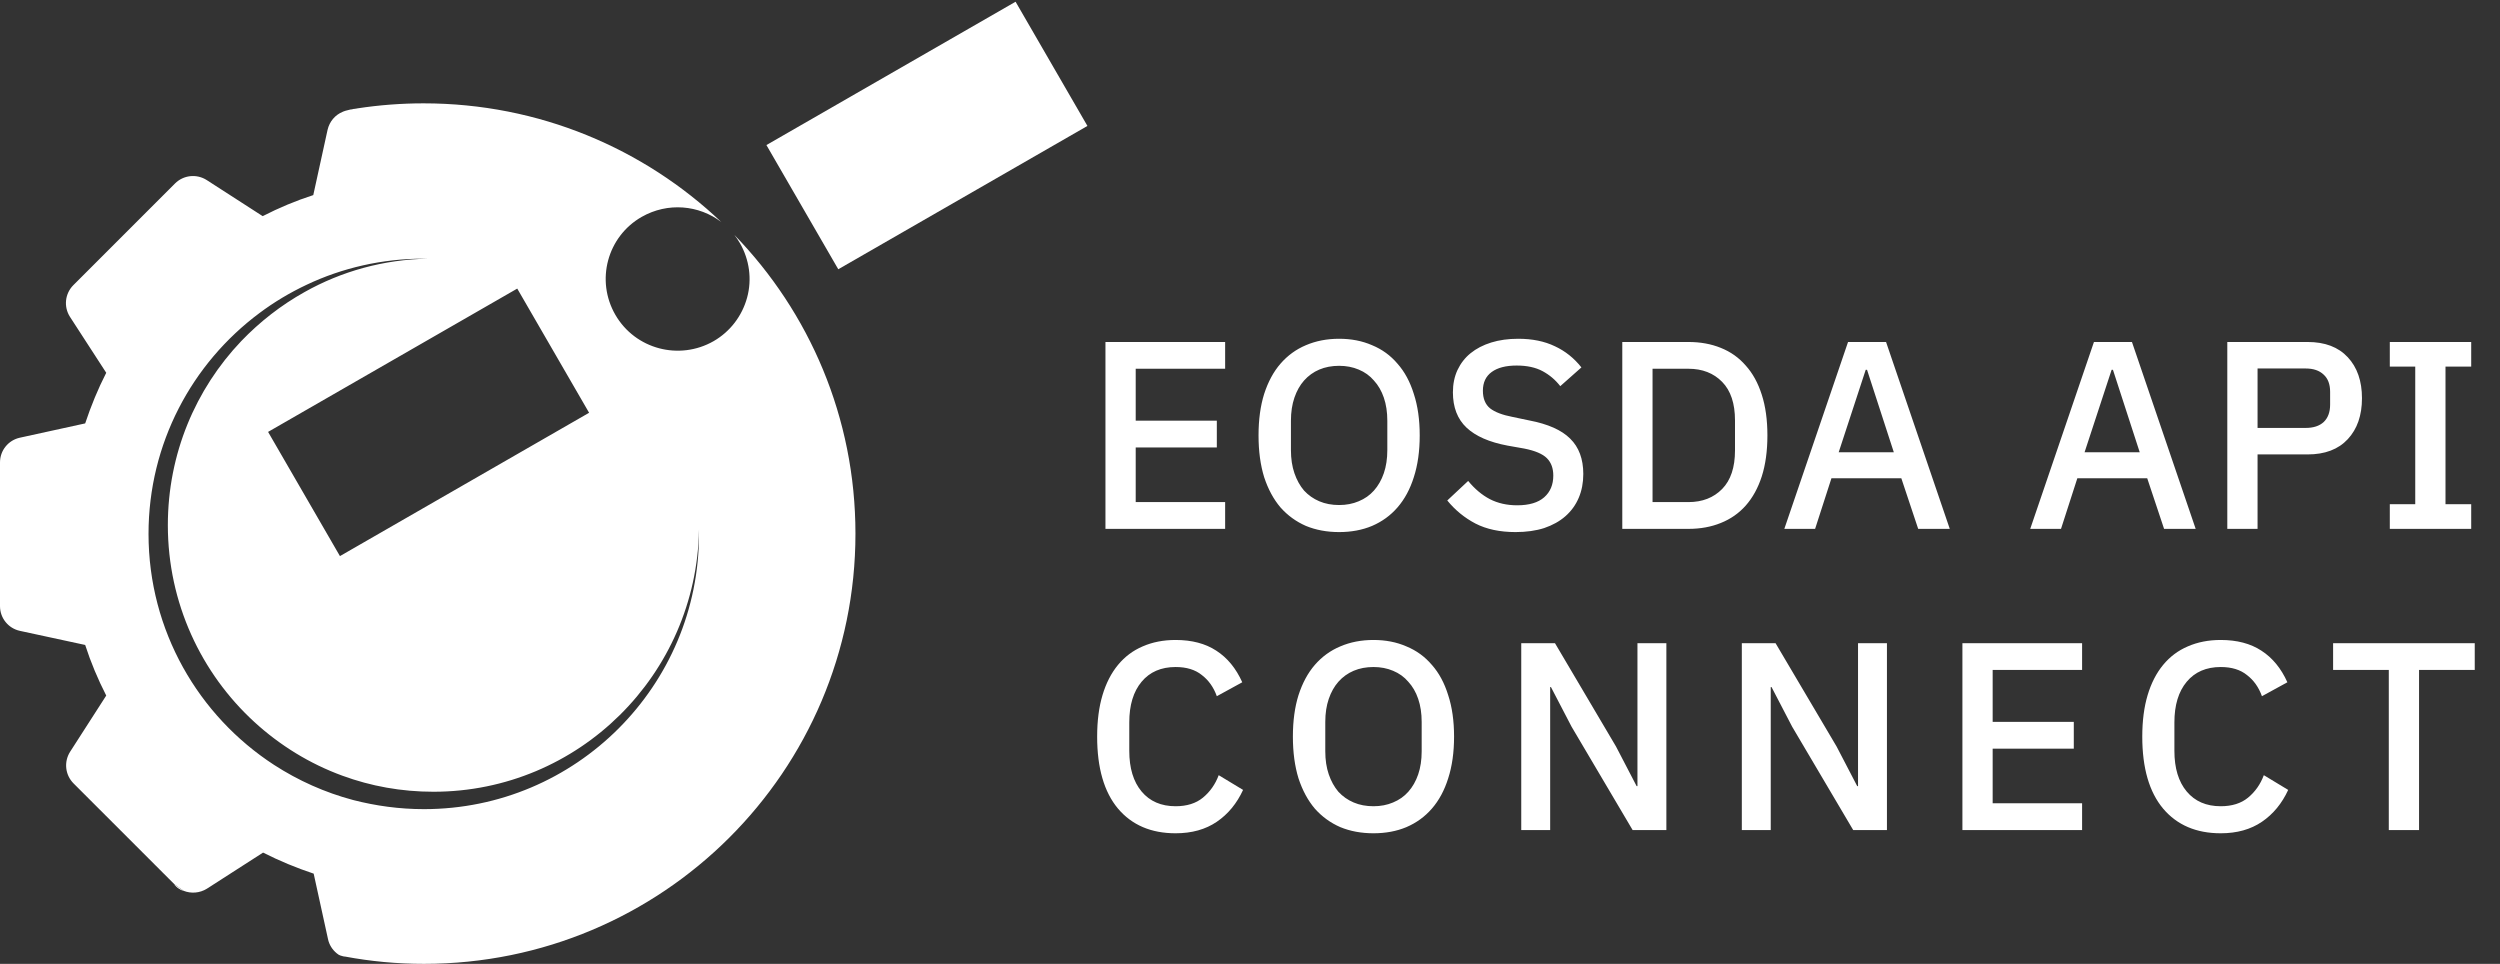 <?xml version="1.0" encoding="UTF-8"?>
<svg xmlns="http://www.w3.org/2000/svg" width="166" height="64" viewBox="0 0 166 64" fill="none">
  <rect x="0" y="0" width="166" height="64" fill="#333333" stroke="none"/>
  <g clip-path="url(#clip0_2626_274343)">
    <path d="M73.402 35.117V22.708H81.349V24.485H75.411V27.934H80.797V29.712H75.411V33.339H81.349V35.117H73.402ZM88.918 35.33C88.112 35.33 87.377 35.194 86.713 34.921C86.062 34.636 85.499 34.228 85.025 33.694C84.562 33.149 84.201 32.479 83.94 31.685C83.691 30.879 83.567 29.955 83.567 28.912C83.567 27.869 83.691 26.951 83.94 26.157C84.201 25.351 84.562 24.681 85.025 24.148C85.499 23.602 86.062 23.194 86.713 22.921C87.377 22.637 88.112 22.494 88.918 22.494C89.724 22.494 90.453 22.637 91.105 22.921C91.768 23.194 92.331 23.602 92.793 24.148C93.267 24.681 93.629 25.351 93.878 26.157C94.139 26.951 94.269 27.869 94.269 28.912C94.269 29.955 94.139 30.879 93.878 31.685C93.629 32.479 93.267 33.149 92.793 33.694C92.331 34.228 91.768 34.636 91.105 34.921C90.453 35.194 89.724 35.33 88.918 35.33ZM88.918 33.534C89.392 33.534 89.825 33.451 90.216 33.285C90.619 33.119 90.956 32.882 91.229 32.574C91.513 32.254 91.733 31.869 91.887 31.419C92.041 30.968 92.118 30.459 92.118 29.89V27.934C92.118 27.365 92.041 26.856 91.887 26.405C91.733 25.955 91.513 25.576 91.229 25.268C90.956 24.948 90.619 24.705 90.216 24.539C89.825 24.373 89.392 24.29 88.918 24.29C88.432 24.29 87.993 24.373 87.602 24.539C87.211 24.705 86.874 24.948 86.589 25.268C86.316 25.576 86.103 25.955 85.949 26.405C85.795 26.856 85.718 27.365 85.718 27.934V29.89C85.718 30.459 85.795 30.968 85.949 31.419C86.103 31.869 86.316 32.254 86.589 32.574C86.874 32.882 87.211 33.119 87.602 33.285C87.993 33.451 88.432 33.534 88.918 33.534ZM100.633 35.33C99.59 35.33 98.701 35.14 97.966 34.761C97.243 34.382 96.621 33.872 96.099 33.232L97.486 31.934C97.925 32.468 98.405 32.87 98.926 33.143C99.459 33.416 100.064 33.552 100.739 33.552C101.534 33.552 102.132 33.374 102.535 33.019C102.938 32.663 103.139 32.183 103.139 31.579C103.139 31.093 102.997 30.708 102.713 30.423C102.428 30.139 101.925 29.925 101.202 29.783L100.099 29.588C98.891 29.362 97.984 28.965 97.379 28.396C96.775 27.828 96.473 27.045 96.473 26.05C96.473 25.505 96.573 25.013 96.775 24.574C96.988 24.124 97.279 23.75 97.646 23.454C98.025 23.146 98.482 22.909 99.015 22.743C99.548 22.577 100.147 22.494 100.811 22.494C101.747 22.494 102.559 22.66 103.246 22.992C103.934 23.312 104.52 23.78 105.006 24.396L103.602 25.641C103.282 25.226 102.891 24.894 102.428 24.645C101.966 24.396 101.391 24.272 100.704 24.272C99.993 24.272 99.442 24.414 99.05 24.699C98.659 24.983 98.464 25.398 98.464 25.943C98.464 26.465 98.624 26.856 98.944 27.116C99.264 27.365 99.762 27.555 100.437 27.685L101.539 27.916C102.784 28.154 103.691 28.556 104.259 29.125C104.84 29.694 105.131 30.477 105.131 31.472C105.131 32.053 105.03 32.58 104.828 33.054C104.627 33.528 104.331 33.937 103.939 34.281C103.56 34.613 103.092 34.873 102.535 35.063C101.978 35.241 101.344 35.33 100.633 35.33ZM107.72 22.708H112.111C112.905 22.708 113.622 22.838 114.262 23.099C114.914 23.359 115.465 23.75 115.916 24.272C116.378 24.782 116.733 25.428 116.982 26.21C117.231 26.98 117.356 27.881 117.356 28.912C117.356 29.943 117.231 30.85 116.982 31.632C116.733 32.402 116.378 33.048 115.916 33.57C115.465 34.079 114.914 34.465 114.262 34.725C113.622 34.986 112.905 35.117 112.111 35.117H107.72V22.708ZM112.111 33.339C113.036 33.339 113.782 33.048 114.351 32.468C114.92 31.887 115.204 31.034 115.204 29.908V27.916C115.204 26.791 114.92 25.937 114.351 25.357C113.782 24.776 113.036 24.485 112.111 24.485H109.729V33.339H112.111ZM127.368 35.117L126.248 31.756H121.608L120.523 35.117H118.479L122.71 22.708H125.234L129.465 35.117H127.368ZM123.972 24.556H123.883L122.088 30.032H125.75L123.972 24.556ZM143.695 35.117L142.575 31.756H137.935L136.851 35.117H134.807L139.038 22.708H141.562L145.793 35.117H143.695ZM140.3 24.556H140.211L138.415 30.032H142.078L140.3 24.556ZM147.893 35.117V22.708H153.226C154.376 22.708 155.265 23.045 155.893 23.721C156.521 24.396 156.835 25.303 156.835 26.441C156.835 27.579 156.521 28.485 155.893 29.161C155.265 29.837 154.376 30.174 153.226 30.174H149.902V35.117H147.893ZM149.902 28.414H153.102C153.611 28.414 154.008 28.284 154.293 28.023C154.577 27.75 154.72 27.365 154.72 26.868V26.014C154.72 25.517 154.577 25.137 154.293 24.877C154.008 24.604 153.611 24.468 153.102 24.468H149.902V28.414ZM158.683 35.117V33.481H160.372V24.343H158.683V22.708H164.088V24.343H162.381V33.481H164.088V35.117H158.683ZM78.06 55.33C76.436 55.33 75.162 54.785 74.237 53.694C73.313 52.592 72.851 50.998 72.851 48.912C72.851 47.869 72.969 46.95 73.206 46.157C73.443 45.362 73.787 44.693 74.237 44.148C74.688 43.602 75.233 43.194 75.873 42.921C76.525 42.636 77.254 42.494 78.06 42.494C79.138 42.494 80.039 42.731 80.762 43.205C81.497 43.679 82.072 44.379 82.486 45.303L80.797 46.228C80.584 45.635 80.252 45.167 79.802 44.823C79.363 44.468 78.783 44.29 78.06 44.29C77.1 44.29 76.347 44.616 75.802 45.268C75.257 45.919 74.984 46.82 74.984 47.97V49.854C74.984 51.004 75.257 51.905 75.802 52.556C76.347 53.208 77.1 53.534 78.06 53.534C78.806 53.534 79.411 53.345 79.873 52.965C80.347 52.574 80.697 52.077 80.922 51.472L82.54 52.45C82.125 53.35 81.544 54.056 80.797 54.565C80.051 55.075 79.138 55.33 78.06 55.33ZM91.199 55.33C90.393 55.33 89.658 55.194 88.995 54.921C88.343 54.636 87.78 54.228 87.306 53.694C86.844 53.149 86.482 52.479 86.221 51.685C85.972 50.879 85.848 49.955 85.848 48.912C85.848 47.869 85.972 46.95 86.221 46.157C86.482 45.35 86.844 44.681 87.306 44.148C87.78 43.602 88.343 43.194 88.995 42.921C89.658 42.636 90.393 42.494 91.199 42.494C92.005 42.494 92.734 42.636 93.386 42.921C94.049 43.194 94.612 43.602 95.075 44.148C95.549 44.681 95.91 45.35 96.159 46.157C96.42 46.95 96.55 47.869 96.55 48.912C96.55 49.955 96.42 50.879 96.159 51.685C95.91 52.479 95.549 53.149 95.075 53.694C94.612 54.228 94.049 54.636 93.386 54.921C92.734 55.194 92.005 55.33 91.199 55.33ZM91.199 53.534C91.673 53.534 92.106 53.451 92.497 53.285C92.9 53.119 93.238 52.882 93.51 52.574C93.795 52.254 94.014 51.869 94.168 51.419C94.322 50.968 94.399 50.459 94.399 49.89V47.934C94.399 47.365 94.322 46.856 94.168 46.405C94.014 45.955 93.795 45.576 93.51 45.268C93.238 44.948 92.9 44.705 92.497 44.539C92.106 44.373 91.673 44.29 91.199 44.29C90.713 44.29 90.275 44.373 89.884 44.539C89.493 44.705 89.155 44.948 88.87 45.268C88.598 45.576 88.384 45.955 88.23 46.405C88.076 46.856 87.999 47.365 87.999 47.934V49.89C87.999 50.459 88.076 50.968 88.23 51.419C88.384 51.869 88.598 52.254 88.87 52.574C89.155 52.882 89.493 53.119 89.884 53.285C90.275 53.451 90.713 53.534 91.199 53.534ZM104.353 48.254L102.984 45.623H102.931V55.117H101.011V42.708H103.251L107.304 49.57L108.673 52.201H108.727V42.708H110.647V55.117H108.407L104.353 48.254ZM119 48.254L117.631 45.623H117.577V55.117H115.657V42.708H117.897L121.951 49.57L123.32 52.201H123.373V42.708H125.293V55.117H123.053L119 48.254ZM130.304 55.117V42.708H138.251V44.485H132.313V47.934H137.7V49.712H132.313V53.339H138.251V55.117H130.304ZM147.456 55.33C145.832 55.33 144.558 54.785 143.633 53.694C142.709 52.592 142.247 50.998 142.247 48.912C142.247 47.869 142.365 46.95 142.602 46.157C142.839 45.362 143.183 44.693 143.633 44.148C144.084 43.602 144.629 43.194 145.269 42.921C145.921 42.636 146.65 42.494 147.456 42.494C148.534 42.494 149.435 42.731 150.158 43.205C150.893 43.679 151.467 44.379 151.882 45.303L150.193 46.228C149.98 45.635 149.648 45.167 149.198 44.823C148.759 44.468 148.179 44.29 147.456 44.29C146.496 44.29 145.743 44.616 145.198 45.268C144.653 45.919 144.38 46.82 144.38 47.97V49.854C144.38 51.004 144.653 51.905 145.198 52.556C145.743 53.208 146.496 53.534 147.456 53.534C148.202 53.534 148.807 53.345 149.269 52.965C149.743 52.574 150.093 52.077 150.318 51.472L151.936 52.45C151.521 53.35 150.94 54.056 150.193 54.565C149.447 55.075 148.534 55.33 147.456 55.33ZM160.625 44.485V55.117H158.616V44.485H154.918V42.708H164.323V44.485H160.625Z" fill="white"></path>
    <path d="M67.434 0.115L50.89 9.632L55.661 17.879L72.205 8.362L67.434 0.115Z" fill="white"></path>
    <path d="M48.761 15.596C48.902 15.775 49.017 15.955 49.133 16.148C49.761 17.238 49.941 18.546 49.607 19.764C49.274 20.983 48.479 22.022 47.388 22.65C45.106 23.958 42.181 23.189 40.861 20.906C39.539 18.623 40.322 15.711 42.605 14.403C44.336 13.416 46.414 13.608 47.901 14.749C42.759 9.863 35.795 6.862 28.125 6.862C26.638 6.862 25.163 6.977 23.739 7.195C23.713 7.195 23.701 7.208 23.675 7.208C23.611 7.221 23.547 7.221 23.495 7.234C23.47 7.234 23.457 7.234 23.431 7.246C23.367 7.259 23.316 7.272 23.265 7.272C22.982 7.336 22.828 7.388 22.777 7.413C22.752 7.426 22.752 7.426 22.752 7.426C22.251 7.631 21.88 8.067 21.751 8.619L20.802 12.954C19.648 13.326 18.519 13.8 17.442 14.352L13.723 11.954C13.056 11.53 12.184 11.62 11.62 12.184L4.874 18.931C4.309 19.495 4.219 20.367 4.643 21.034L7.054 24.753C6.502 25.831 6.041 26.959 5.656 28.114L1.321 29.063C0.551 29.23 0 29.909 0 30.705V40.247C0 41.042 0.551 41.722 1.321 41.889L5.656 42.825C6.028 43.979 6.502 45.108 7.054 46.185L4.655 49.917C4.232 50.584 4.322 51.456 4.886 52.021L11.594 58.729C11.799 58.87 11.991 59.011 12.197 59.152C12.684 59.344 13.261 59.306 13.736 59.011L17.468 56.612C18.558 57.164 19.674 57.626 20.828 58.01L21.777 62.346C21.854 62.73 22.072 63.064 22.354 63.295C22.354 63.295 22.354 63.295 22.367 63.307C22.392 63.333 22.431 63.359 22.457 63.371L22.469 63.384C22.482 63.397 22.495 63.397 22.521 63.41C22.546 63.423 22.585 63.436 22.61 63.449C22.662 63.461 22.726 63.487 22.79 63.5C22.816 63.5 22.828 63.513 22.854 63.513C22.867 63.513 22.88 63.513 22.893 63.513C24.598 63.833 26.355 64 28.151 64C43.977 64 56.802 51.213 56.802 35.437C56.802 27.716 53.737 20.726 48.761 15.596ZM39.116 27.408L22.572 36.925L17.801 28.678L34.345 19.162L39.116 27.408ZM28.151 53.727C26.522 53.727 24.957 53.509 23.457 53.124C21.572 52.624 19.802 51.828 18.199 50.79C13.184 47.532 9.862 41.876 9.862 35.45C9.862 29.448 12.748 24.125 17.224 20.79C18.199 20.059 19.25 19.431 20.366 18.905C22.726 17.789 25.368 17.174 28.138 17.174C28.241 17.174 28.356 17.174 28.459 17.174C25.471 17.225 22.662 18.02 20.225 19.392C18.66 20.265 17.25 21.367 16.018 22.65C12.992 25.831 11.145 30.127 11.145 34.873C11.145 40.042 13.364 44.71 16.891 47.942C18.571 49.481 20.558 50.713 22.739 51.508C24.624 52.2 26.65 52.572 28.779 52.572C38.424 52.572 46.26 44.8 46.414 35.155C46.414 35.258 46.414 35.347 46.414 35.45C46.427 45.544 38.244 53.727 28.151 53.727Z" fill="white"></path>
    <path d="M12.197 59.152C11.991 59.075 11.799 58.947 11.632 58.78L11.594 58.729C11.786 58.883 11.991 59.024 12.197 59.152Z" fill="white"></path>
    <path d="M11.581 58.742L11.62 58.793C11.786 58.959 11.979 59.088 12.184 59.165C11.992 59.024 11.786 58.883 11.581 58.742Z" fill="white"></path>
  </g>
  <defs>
    <clipPath id="clip0_2626_274343">
      <rect width="165.164" height="64" fill="white"></rect>
    </clipPath>
  </defs>
</svg>
